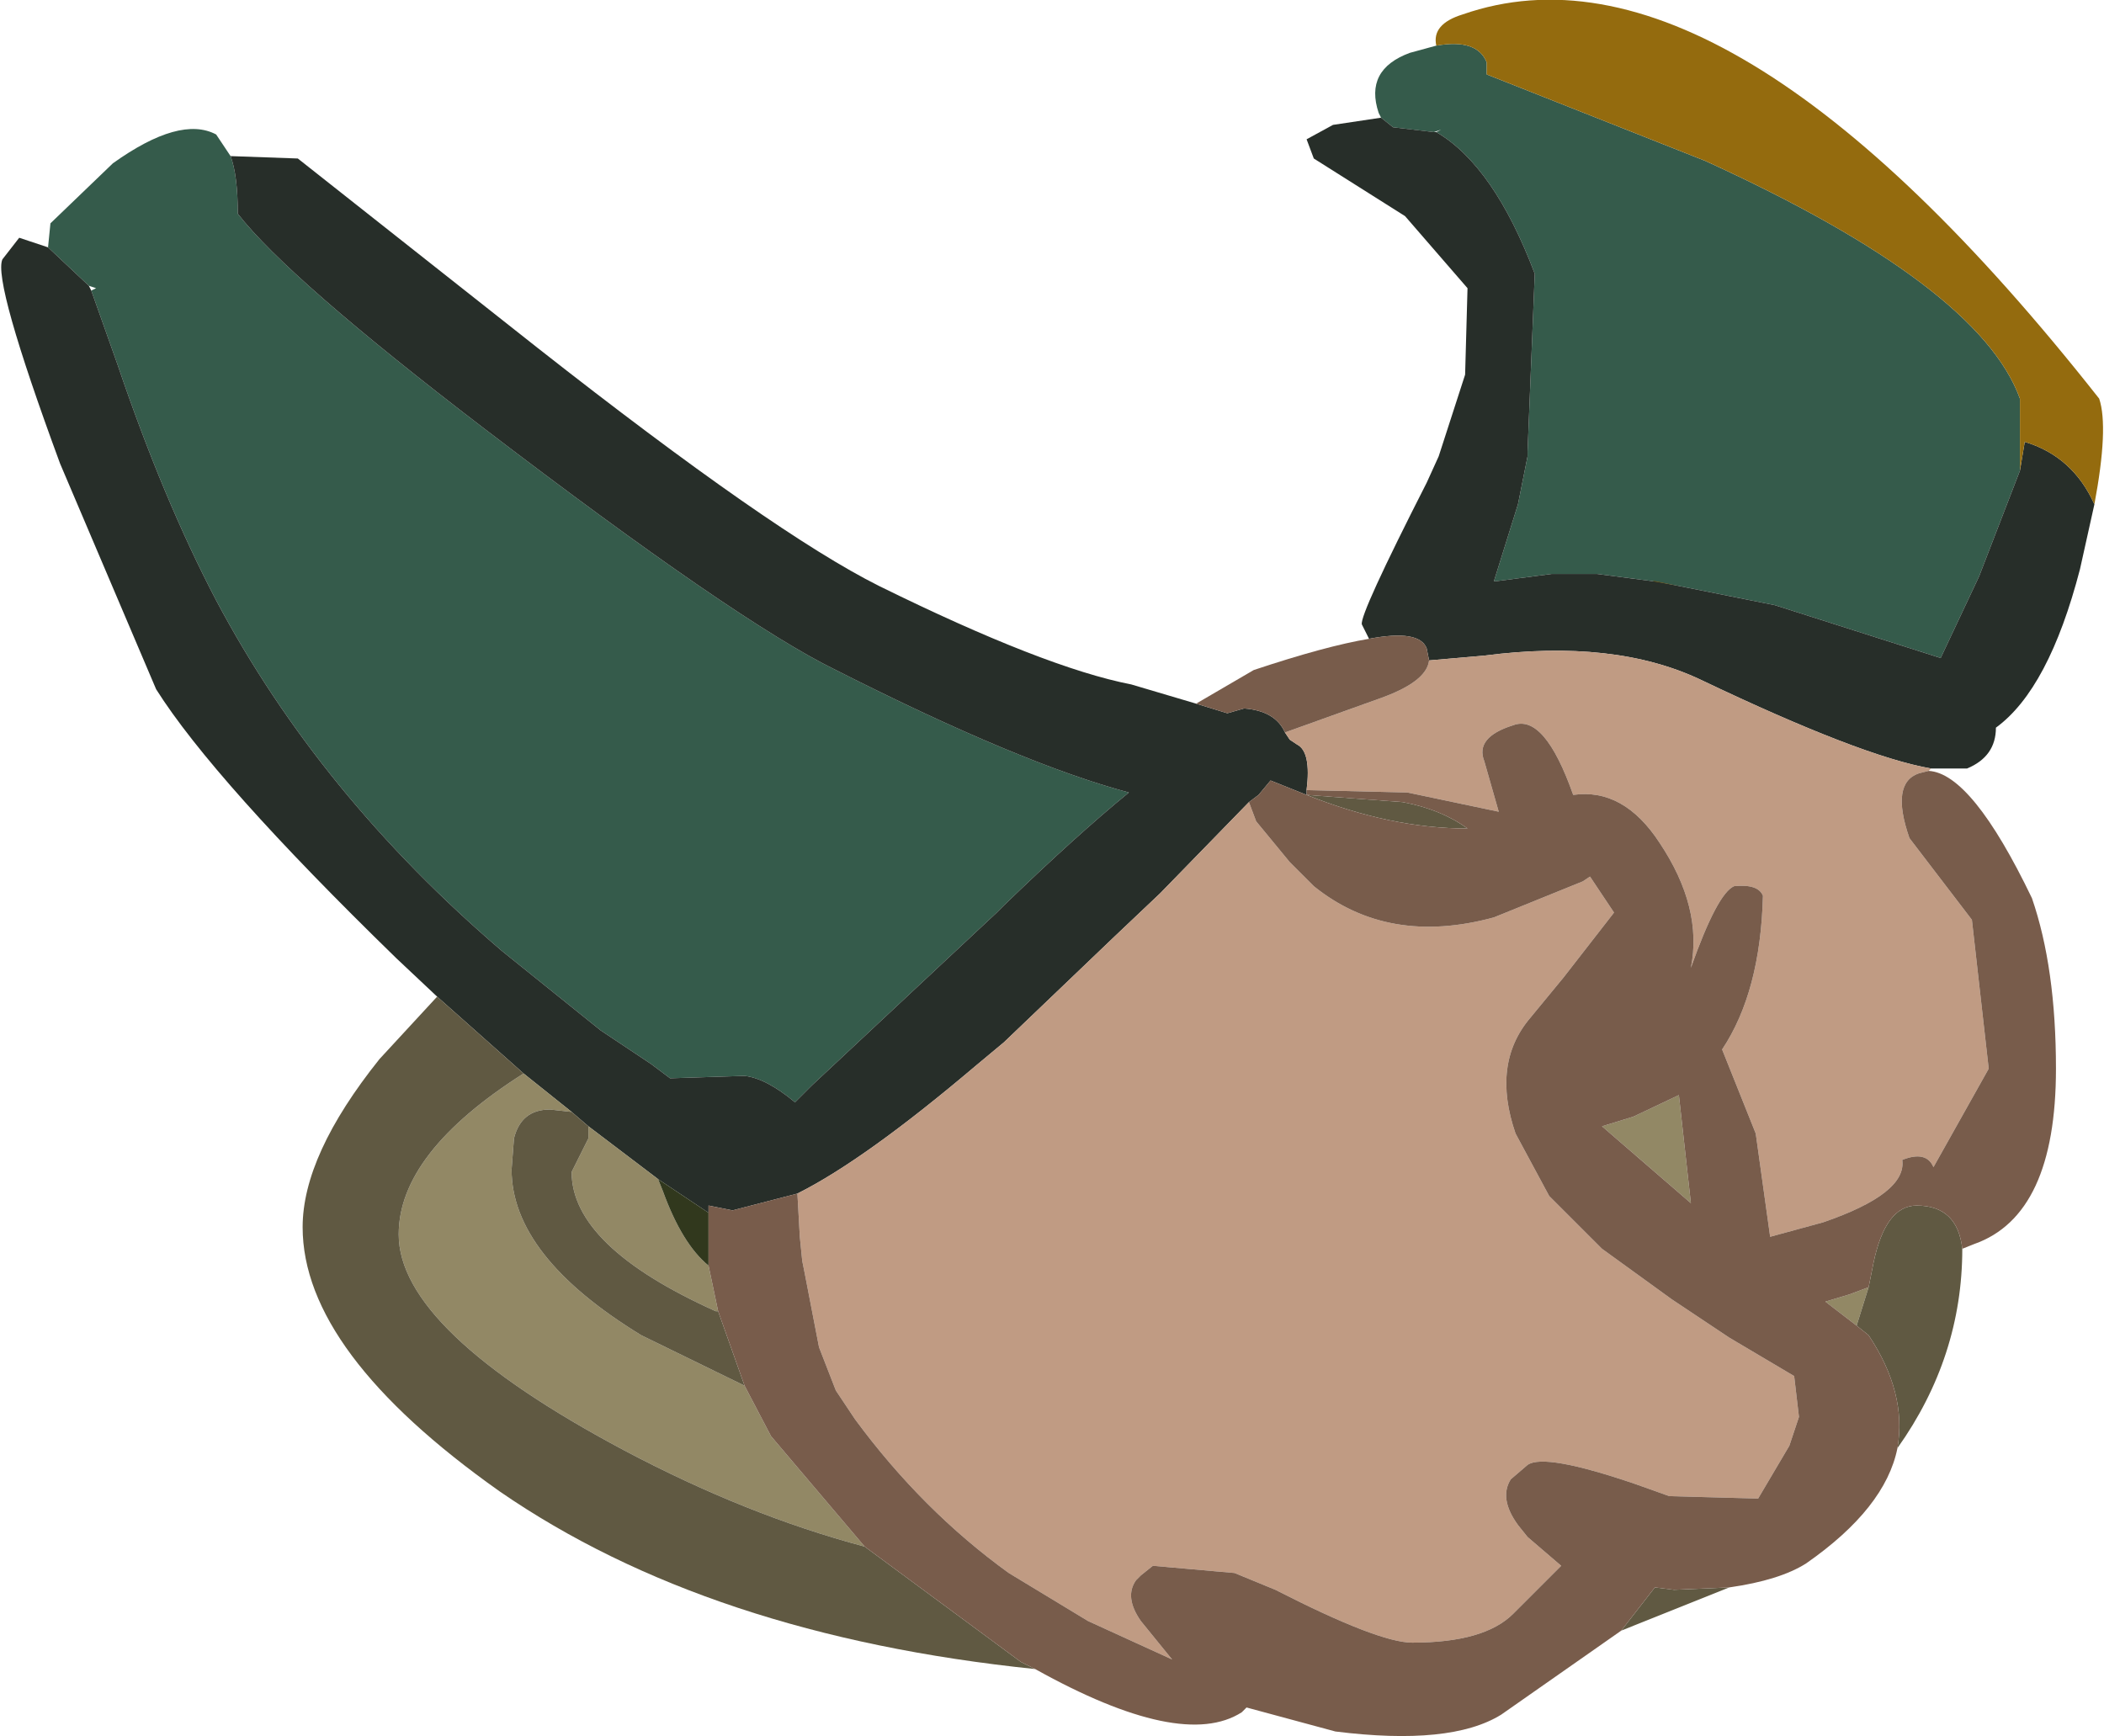 <?xml version="1.0" encoding="UTF-8" standalone="no"?>
<svg xmlns:xlink="http://www.w3.org/1999/xlink" height="36.15px" width="43.8px" xmlns="http://www.w3.org/2000/svg">
  <g transform="matrix(1.0, 0.0, 0.0, 1.0, 17.85, 11.35)">
    <path d="M10.9 -8.9 L10.85 -9.0 Q10.55 -9.9 11.5 -10.25 L12.05 -10.4 Q12.9 -10.55 13.1 -10.05 L13.1 -9.8 17.65 -8.0 Q23.35 -5.4 24.2 -3.05 L24.2 -1.55 23.35 0.65 22.55 2.35 19.1 1.25 18.85 1.2 17.1 0.85 16.55 0.75 15.4 0.6 14.45 0.6 13.3 0.75 13.25 0.75 13.75 -0.85 13.8 -1.1 13.95 -1.85 13.95 -1.95 14.1 -5.65 Q13.25 -7.9 12.05 -8.6 L12.15 -8.65 12.0 -8.6 11.15 -8.7 10.9 -8.9 M-16.85 -6.2 L-16.8 -6.7 -15.5 -7.95 Q-14.1 -8.95 -13.35 -8.55 L-13.05 -8.1 Q-12.9 -7.7 -12.9 -6.9 -11.85 -5.55 -7.8 -2.45 -2.5 1.6 -0.45 2.6 3.4 4.55 5.65 5.15 4.55 6.05 3.05 7.5 L2.9 7.65 -0.95 11.25 -1.3 11.6 Q-1.9 11.1 -2.35 11.05 L-3.9 11.1 -4.3 10.8 -5.35 10.1 -7.4 8.45 Q-11.2 5.2 -13.35 1.15 -14.45 -0.95 -15.4 -3.75 L-15.95 -5.3 -15.85 -5.35 -16.0 -5.4 -16.85 -6.2" fill="#355b4b" fill-rule="evenodd" stroke="none"/>
    <path d="M10.65 1.95 L10.5 1.65 Q10.45 1.45 11.85 -1.3 L12.1 -1.85 12.65 -3.55 12.7 -5.35 11.4 -6.85 9.5 -8.05 9.35 -8.45 9.9 -8.75 10.9 -8.9 11.15 -8.7 12.0 -8.6 12.05 -8.6 Q13.25 -7.9 14.1 -5.65 L13.95 -1.95 13.95 -1.85 13.8 -1.1 13.75 -0.85 13.25 0.75 13.3 0.75 14.45 0.6 15.4 0.6 16.55 0.75 16.5 0.75 16.6 0.75 17.1 0.85 18.85 1.2 19.1 1.25 22.55 2.35 23.35 0.65 24.2 -1.55 24.3 -2.15 Q25.3 -1.85 25.75 -0.85 L25.45 0.5 Q24.8 3.0 23.7 3.8 23.7 4.4 23.1 4.65 L22.35 4.65 Q20.9 4.4 17.55 2.8 15.75 1.95 13.05 2.3 L11.9 2.4 11.85 2.15 Q11.7 1.75 10.65 1.95 M-8.75 9.4 L-9.6 8.6 Q-13.4 4.9 -14.6 3.0 L-16.6 -1.7 Q-18.0 -5.5 -17.8 -5.95 L-17.45 -6.4 -16.85 -6.2 -16.0 -5.4 -15.95 -5.3 -15.4 -3.75 Q-14.45 -0.95 -13.35 1.15 -11.2 5.2 -7.4 8.45 L-5.35 10.1 -4.3 10.8 -3.9 11.1 -2.35 11.05 Q-1.9 11.1 -1.3 11.6 L-0.95 11.25 2.9 7.65 3.05 7.5 Q4.55 6.05 5.65 5.15 3.4 4.55 -0.45 2.6 -2.5 1.6 -7.8 -2.45 -11.85 -5.55 -12.9 -6.9 -12.9 -7.7 -13.05 -8.1 L-11.65 -8.05 -6.65 -4.1 Q-1.75 -0.25 0.45 0.85 3.9 2.55 5.7 2.9 L7.05 3.3 7.7 3.5 8.05 3.4 Q8.7 3.45 8.9 3.9 L9.0 4.05 9.15 4.15 Q9.45 4.3 9.35 5.1 L9.35 5.2 9.1 5.1 8.6 4.9 8.35 5.2 8.15 5.35 6.3 7.25 5.35 8.15 3.05 10.35 2.45 10.85 Q0.15 12.8 -1.25 13.5 L-2.6 13.85 -3.1 13.75 -3.1 13.8 -3.1 13.9 -4.15 13.2 -5.6 12.1 -5.95 11.8 -6.95 11.0 -8.75 9.4" fill="#272e29" fill-rule="evenodd" stroke="none"/>
    <path d="M21.05 15.45 L20.8 16.25 20.15 15.75 20.65 15.6 21.05 15.45 M-3.1 15.0 L-2.9 15.95 -2.95 15.95 Q-5.95 14.6 -5.95 13.05 L-5.6 12.35 -5.6 12.1 -4.15 13.2 -4.05 13.45 Q-3.65 14.55 -3.1 15.0 M-2.35 17.5 L-1.8 18.55 0.15 20.85 Q-2.3 20.2 -4.85 18.85 -9.55 16.35 -9.55 14.35 -9.55 12.65 -6.95 11.0 L-5.95 11.8 -6.4 11.75 Q-7.0 11.75 -7.15 12.35 L-7.2 13.0 Q-7.2 14.8 -4.5 16.45 L-2.35 17.5 M15.5 12.1 L16.15 11.9 17.1 11.45 17.35 13.7 15.5 12.1" fill="#928865" fill-rule="evenodd" stroke="none"/>
    <path d="M-3.1 13.9 L-3.1 15.0 Q-3.65 14.55 -4.05 13.45 L-4.15 13.2 -3.1 13.9" fill="#31381d" fill-rule="evenodd" stroke="none"/>
    <path d="M23.0 14.65 Q23.0 16.9 21.65 18.8 21.85 17.65 21.05 16.45 L20.8 16.25 21.05 15.45 21.15 14.95 Q21.4 13.75 22.05 13.75 22.9 13.75 23.0 14.65 M18.15 21.7 L15.9 22.6 16.6 21.7 17.0 21.75 18.15 21.7 M3.7 23.4 Q-3.1 22.7 -7.45 19.7 -11.55 16.8 -11.55 14.2 -11.55 12.7 -9.95 10.7 L-8.75 9.4 -6.95 11.0 Q-9.55 12.65 -9.55 14.35 -9.55 16.35 -4.85 18.85 -2.3 20.2 0.15 20.85 L3.4 23.25 3.7 23.4 M9.35 5.2 L11.35 5.35 Q12.15 5.5 12.7 5.9 11.1 5.9 9.35 5.2 M-2.9 15.95 L-2.35 17.5 -4.5 16.45 Q-7.2 14.8 -7.2 13.0 L-7.15 12.35 Q-7.0 11.75 -6.4 11.75 L-5.95 11.8 -5.6 12.1 -5.6 12.35 -5.95 13.05 Q-5.95 14.6 -2.95 15.95 L-2.9 15.95" fill="#605942" fill-rule="evenodd" stroke="none"/>
    <path d="M22.35 4.65 L22.3 4.7 22.1 4.75 Q21.5 4.95 21.9 6.1 L23.2 7.8 23.55 10.9 22.4 12.95 Q22.25 12.6 21.75 12.8 21.85 13.5 20.1 14.1 L19.0 14.4 18.7 12.25 18.0 10.5 Q18.8 9.3 18.85 7.3 18.75 7.05 18.25 7.1 17.9 7.25 17.35 8.8 17.6 7.55 16.7 6.2 15.95 5.05 14.9 5.2 14.3 3.5 13.65 3.75 12.85 4.0 13.05 4.5 L13.35 5.55 11.45 5.15 9.35 5.1 Q9.45 4.3 9.15 4.15 L9.0 4.05 8.9 3.9 10.85 3.2 Q11.85 2.85 11.9 2.4 L13.05 2.3 Q15.75 1.95 17.55 2.8 20.9 4.4 22.35 4.65 M8.15 5.35 L8.3 5.75 9.0 6.6 9.5 7.1 Q11.05 8.35 13.25 7.75 L15.1 7.0 15.25 6.9 15.75 7.65 14.7 9.0 14.0 9.85 Q13.2 10.8 13.7 12.25 L14.4 13.55 15.5 14.65 16.95 15.7 18.15 16.5 19.5 17.3 19.6 18.15 19.4 18.75 18.75 19.85 16.9 19.8 16.2 19.55 Q14.3 18.9 13.95 19.15 L13.6 19.45 Q13.35 19.85 13.75 20.4 L13.95 20.65 14.65 21.25 13.65 22.25 Q13.05 22.85 11.55 22.85 10.85 22.85 8.7 21.75 L7.85 21.4 6.15 21.25 5.9 21.45 5.8 21.55 Q5.55 21.9 5.9 22.4 L6.55 23.2 4.8 22.4 3.15 21.4 Q1.35 20.1 -0.05 18.2 L-0.45 17.6 -0.8 16.7 -1.1 15.15 -1.15 14.9 -1.2 14.4 -1.25 13.5 Q0.15 12.8 2.45 10.85 L3.05 10.35 5.35 8.15 6.3 7.25 8.15 5.35" fill="#c09b83" fill-rule="evenodd" stroke="none"/>
    <path d="M22.3 4.7 Q23.2 4.75 24.45 7.35 24.95 8.8 24.95 10.9 24.95 13.95 23.25 14.55 L23.0 14.65 Q22.9 13.75 22.05 13.75 21.4 13.75 21.15 14.95 L21.05 15.45 20.65 15.6 20.15 15.75 20.8 16.25 21.05 16.45 Q21.85 17.65 21.65 18.8 21.4 20.05 19.75 21.2 19.2 21.55 18.15 21.7 L17.0 21.75 16.6 21.7 15.9 22.6 13.4 24.35 Q12.35 25.0 9.95 24.7 L8.1 24.2 8.0 24.3 Q6.75 25.1 3.7 23.4 L3.4 23.25 0.15 20.85 -1.8 18.55 -2.35 17.5 -2.9 15.95 -3.1 15.0 -3.1 13.9 -3.1 13.8 -3.1 13.75 -2.6 13.85 -1.25 13.5 -1.2 14.4 -1.15 14.9 -1.1 15.15 -0.8 16.7 -0.45 17.6 -0.05 18.2 Q1.35 20.1 3.15 21.4 L4.8 22.4 6.55 23.2 5.9 22.4 Q5.55 21.9 5.8 21.55 L5.9 21.45 6.15 21.25 7.85 21.4 8.7 21.75 Q10.85 22.85 11.55 22.85 13.05 22.85 13.65 22.25 L14.65 21.25 13.95 20.65 13.75 20.4 Q13.35 19.85 13.6 19.45 L13.95 19.15 Q14.3 18.9 16.2 19.55 L16.9 19.8 18.75 19.85 19.4 18.75 19.6 18.15 19.5 17.3 18.15 16.5 16.95 15.7 15.5 14.65 14.4 13.55 13.7 12.25 Q13.2 10.8 14.0 9.85 L14.7 9.0 15.75 7.65 15.25 6.9 15.1 7.0 13.25 7.75 Q11.05 8.35 9.5 7.1 L9.0 6.6 8.3 5.75 8.15 5.35 8.35 5.2 8.6 4.9 9.1 5.1 9.35 5.2 Q11.1 5.9 12.7 5.9 12.15 5.5 11.35 5.35 L9.35 5.2 9.35 5.1 11.45 5.15 13.35 5.55 13.05 4.5 Q12.85 4.0 13.65 3.75 14.3 3.5 14.9 5.2 15.95 5.05 16.7 6.2 17.6 7.55 17.35 8.8 17.9 7.25 18.25 7.1 18.75 7.05 18.85 7.3 18.8 9.3 18.0 10.5 L18.7 12.25 19.0 14.4 20.1 14.1 Q21.85 13.5 21.75 12.8 22.25 12.6 22.4 12.95 L23.55 10.9 23.2 7.8 21.9 6.1 Q21.5 4.95 22.1 4.75 L22.3 4.7 M7.05 3.3 L8.25 2.6 Q9.75 2.1 10.65 1.95 11.7 1.75 11.85 2.15 L11.9 2.4 Q11.85 2.85 10.85 3.2 L8.9 3.9 Q8.7 3.45 8.05 3.4 L7.7 3.5 7.05 3.3 M15.5 12.1 L17.35 13.7 17.1 11.45 16.15 11.9 15.5 12.1" fill="#785c4b" fill-rule="evenodd" stroke="none"/>
    <path d="M12.05 -10.4 Q11.95 -10.85 12.6 -11.05 18.05 -12.95 25.85 -3.05 26.05 -2.45 25.75 -0.85 25.3 -1.85 24.3 -2.15 L24.2 -1.55 24.2 -3.05 Q23.35 -5.4 17.65 -8.0 L13.1 -9.8 13.1 -10.05 Q12.9 -10.55 12.05 -10.4 M16.55 0.75 L17.1 0.85 16.6 0.75 16.5 0.75 16.55 0.75" fill="#946b0e" fill-rule="evenodd" stroke="none"/>
  </g>
</svg>
